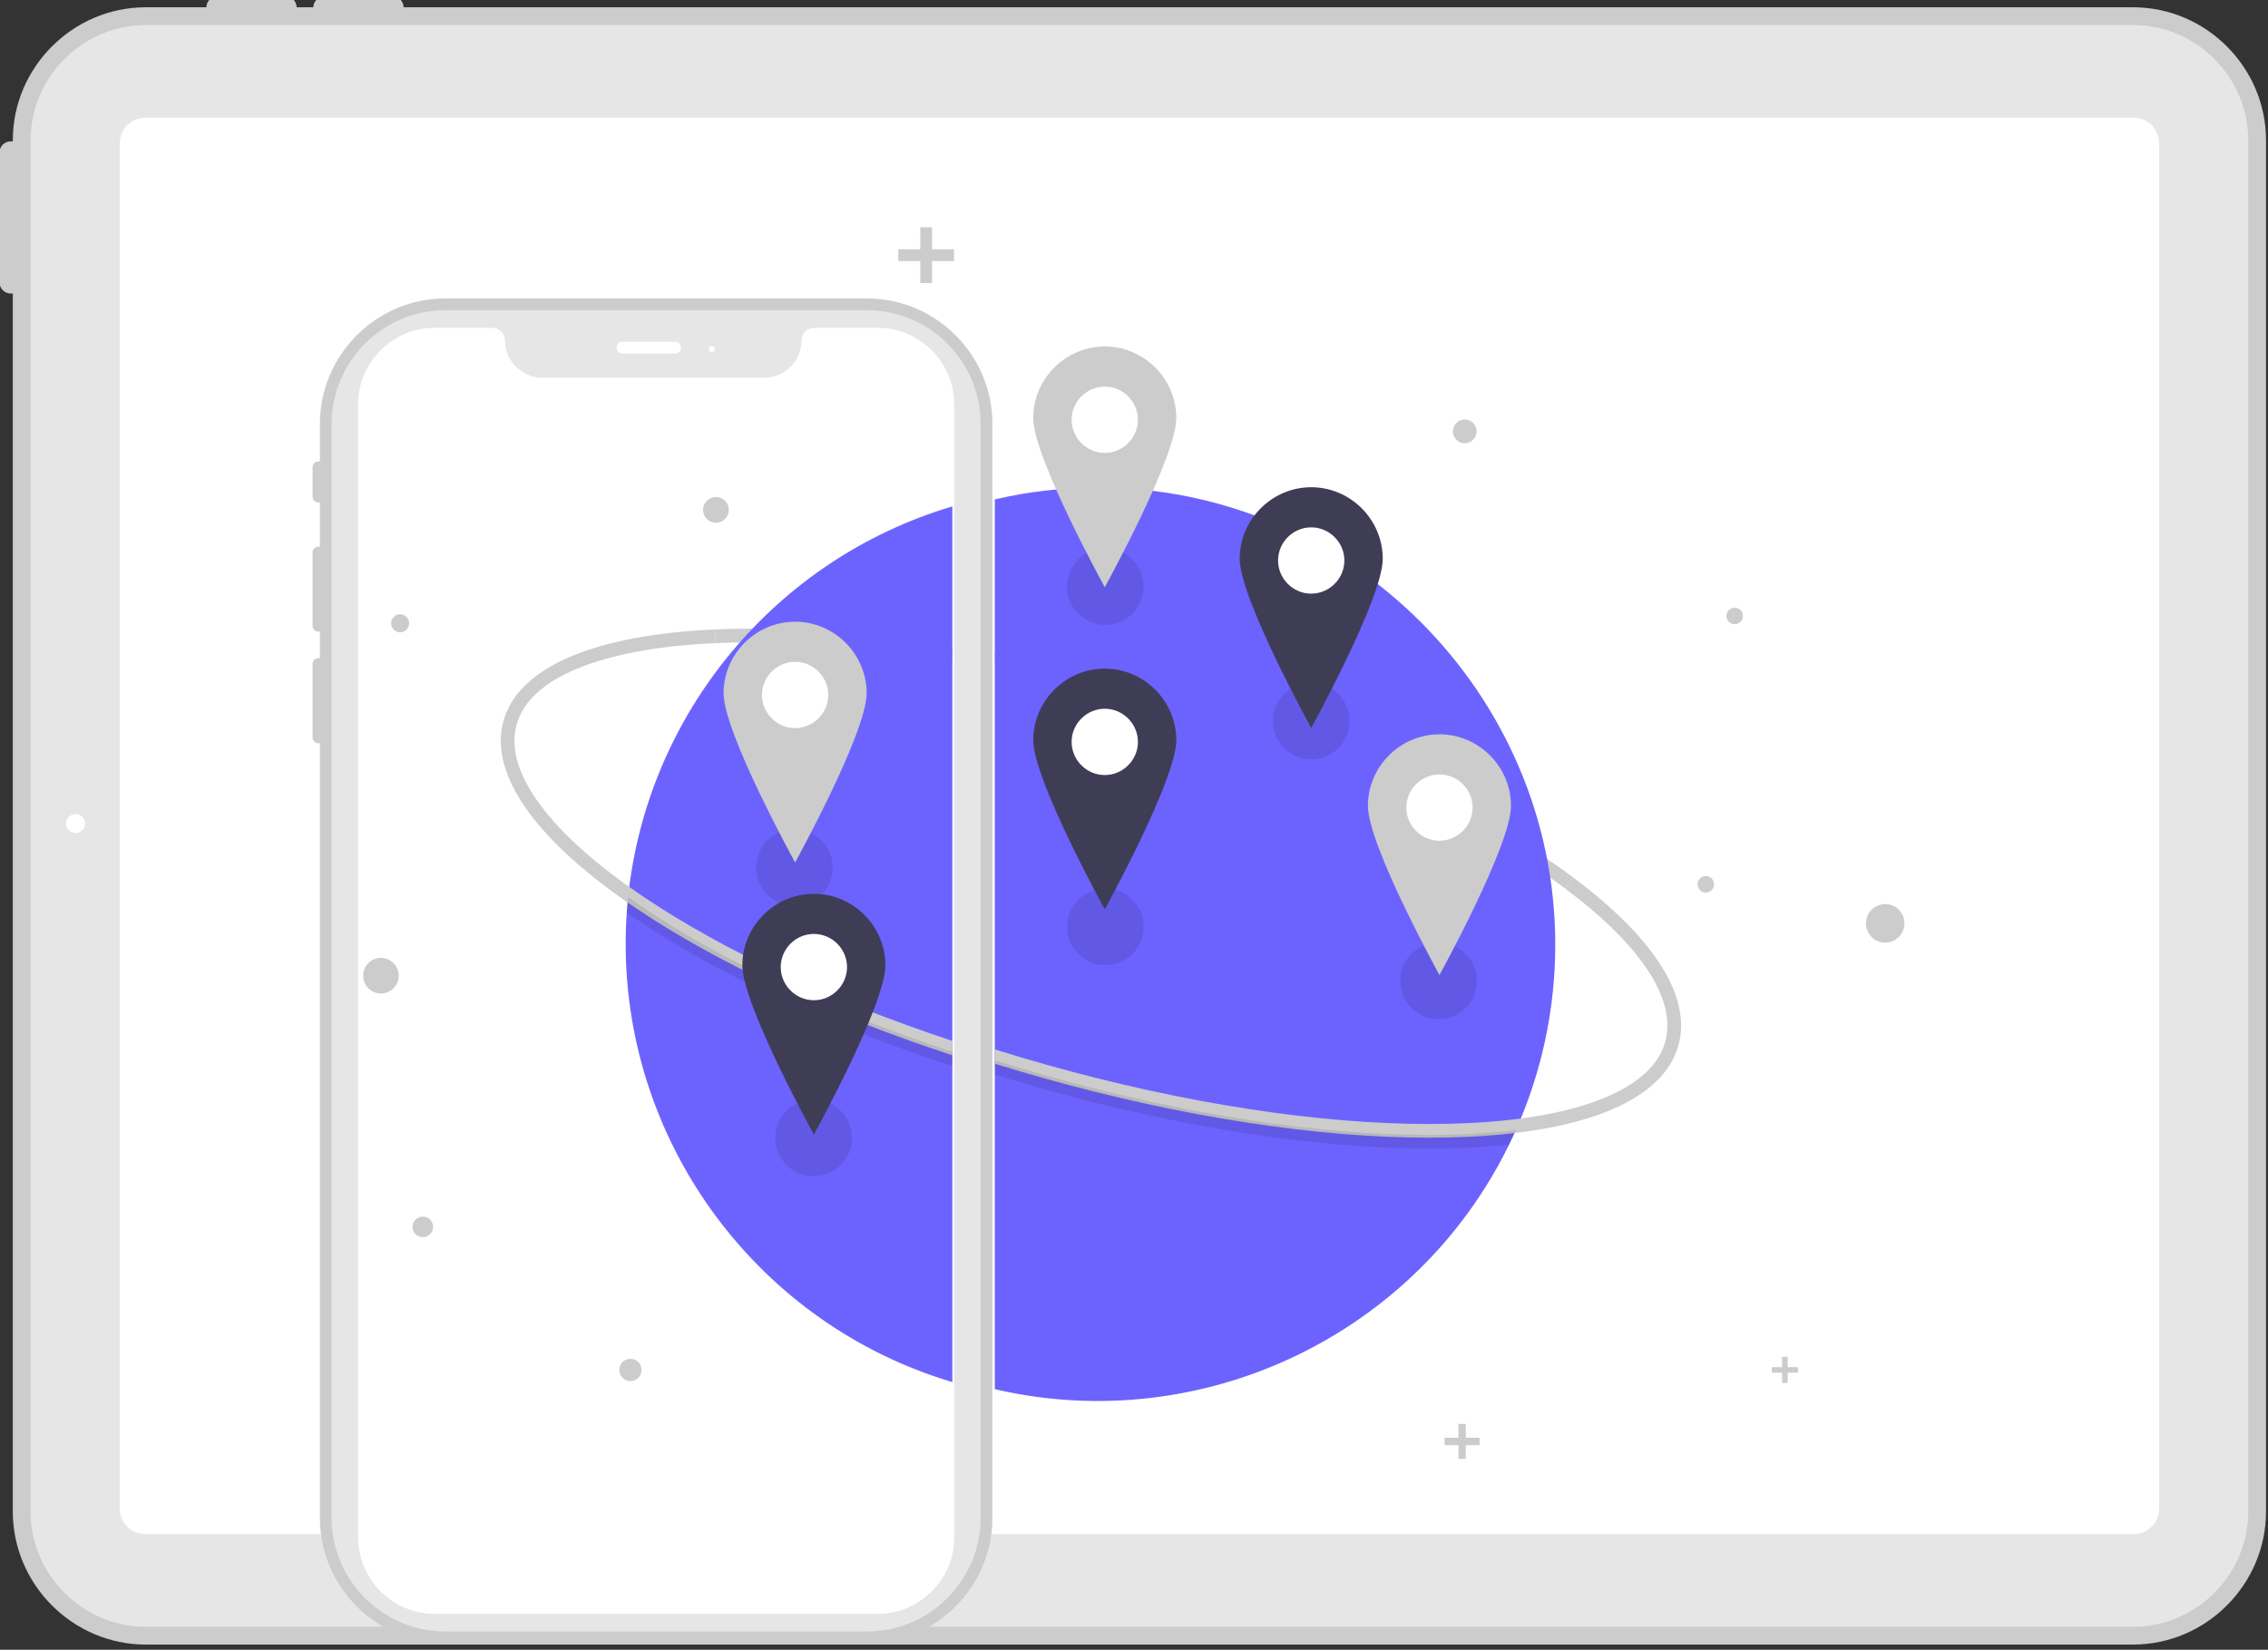 <?xml version="1.0" encoding="UTF-8" standalone="no"?>
<!DOCTYPE svg PUBLIC "-//W3C//DTD SVG 1.1//EN" "http://www.w3.org/Graphics/SVG/1.1/DTD/svg11.dtd">
<svg width="100%" height="100%" viewBox="0 0 844 614" version="1.1" xmlns="http://www.w3.org/2000/svg" xmlns:xlink="http://www.w3.org/1999/xlink" xml:space="preserve" xmlns:serif="http://www.serif.com/" style="fill-rule:evenodd;clip-rule:evenodd;stroke-linejoin:round;stroke-miterlimit:2;">
    <rect x="0" y="0" width="844" height="614" fill="#333333" stroke="none"/>
    <g id="ipad" transform="matrix(1.164,0,0,1.164,-902.739,-6915.91)">
        <g transform="matrix(1,0,0,1,537.699,5753.84)">
            <path d="M919.827,189.988L366.894,189.988C366.862,188.065 365.272,186.501 363.349,186.5L341.572,186.5C339.649,186.501 338.059,188.065 338.027,189.988L332.694,189.988C332.661,188.065 331.071,186.501 329.149,186.5L307.371,186.5C305.448,186.501 303.858,188.065 303.826,189.988L284.421,189.988C261.13,190.014 241.973,209.172 241.946,232.463L241.946,232.881C241.88,232.877 241.816,232.861 241.748,232.861L241.25,232.861C239.302,232.861 237.699,234.464 237.699,236.412L237.699,277.95C237.699,279.898 239.302,281.501 241.25,281.501L241.748,281.501C241.816,281.501 241.88,281.485 241.946,281.481L241.946,671.026C241.973,694.317 261.13,713.474 284.421,713.5L919.827,713.5C943.118,713.474 962.275,694.316 962.301,671.026L962.301,232.463C962.275,209.172 943.118,190.015 919.827,189.988ZM949.517,671.026C949.498,687.306 936.107,700.697 919.827,700.716L284.421,700.716C268.141,700.697 254.749,687.306 254.731,671.026L254.731,232.463C254.749,216.182 268.141,202.791 284.421,202.772L919.827,202.772C936.107,202.791 949.498,216.182 949.517,232.463L949.517,671.026Z" style="fill:rgb(204,204,204);fill-rule:nonzero;"/>
        </g>
        <g transform="matrix(1,0,0,1,537.699,5753.84)">
            <path d="M919.827,707.818L284.421,707.818C264.246,707.795 247.651,691.201 247.628,671.026L247.628,232.463C247.651,212.287 264.246,195.693 284.421,195.67L919.827,195.67C940.002,195.693 956.597,212.287 956.619,232.462L956.619,671.026C956.597,691.201 940.002,707.795 919.827,707.818Z" style="fill:rgb(230,230,230);fill-rule:nonzero;"/>
        </g>
        <g transform="matrix(1,0,0,1,537.699,5753.84)">
            <path d="M920.021,678.178L284.227,678.178C279.786,678.173 276.134,674.52 276.129,670.079L276.129,233.408C276.134,228.967 279.786,225.315 284.227,225.31L920.021,225.31C924.462,225.315 928.114,228.967 928.119,233.408L928.119,670.079C928.114,674.52 924.462,678.173 920.021,678.178Z" style="fill:white;fill-rule:nonzero;"/>
        </g>
        <g transform="matrix(1,0,0,1,775.397,5940.34)">
            <circle cx="24.32" cy="264.484" r="3.04" style="fill:white;"/>
        </g>
        <g transform="matrix(1,0,0,1,537.699,5753.84)">
            <path d="M515.159,283.092L380.092,283.092C358.179,283.116 340.154,301.141 340.129,323.055L340.129,335.263C339.969,335.219 339.803,335.197 339.637,335.197C338.619,335.197 337.782,336.034 337.782,337.052C337.782,337.059 337.782,337.067 337.782,337.074L337.782,346.463C337.782,346.47 337.782,346.478 337.782,346.486C337.782,347.503 338.619,348.341 339.637,348.341C339.803,348.341 339.969,348.318 340.129,348.274L340.129,362.489C339.969,362.445 339.803,362.423 339.637,362.423C338.619,362.423 337.782,363.26 337.782,364.278C337.782,364.285 337.782,364.293 337.782,364.301L337.782,387.771C337.782,387.779 337.782,387.787 337.782,387.794C337.782,388.812 338.619,389.649 339.637,389.649C339.803,389.649 339.969,389.627 340.129,389.583L340.129,398.165C339.969,398.121 339.803,398.098 339.637,398.098C338.619,398.098 337.782,398.936 337.782,399.953C337.782,399.961 337.782,399.968 337.782,399.976L337.782,423.447C337.782,423.455 337.782,423.462 337.782,423.47C337.782,424.487 338.619,425.325 339.637,425.325C339.803,425.325 339.969,425.302 340.129,425.258L340.129,673.113C340.154,695.027 358.179,713.051 380.092,713.076L515.159,713.076C537.072,713.051 555.097,695.027 555.122,673.113L555.122,323.055C555.097,301.141 537.072,283.116 515.159,283.092ZM546.672,673.113C546.653,690.394 532.439,704.607 515.159,704.627L380.092,704.627C362.812,704.607 348.598,690.394 348.579,673.113L348.579,323.055C348.598,305.774 362.812,291.561 380.092,291.541L515.159,291.541C532.439,291.561 546.653,305.774 546.672,323.055L546.672,673.113Z" style="fill:rgb(204,204,204);fill-rule:nonzero;"/>
        </g>
        <g transform="matrix(1,0,0,1,537.699,5753.84)">
            <path d="M515.159,709.321L380.092,709.321C360.238,709.298 343.907,692.968 343.885,673.113L343.885,323.055C343.907,303.2 360.238,286.869 380.092,286.847L515.159,286.847C535.013,286.869 551.344,303.2 551.366,323.055L551.366,673.113C551.344,692.968 535.013,709.298 515.159,709.321Z" style="fill:rgb(230,230,230);fill-rule:nonzero;"/>
        </g>
        <g transform="matrix(1,0,0,1,537.699,5753.84)">
            <path d="M518.496,703.688L376.755,703.688C363.364,703.673 352.349,692.658 352.334,679.267L352.334,316.901C352.349,303.51 363.364,292.495 376.755,292.48L395.239,292.48C397.453,292.482 399.273,294.303 399.276,296.516C399.283,303.055 404.661,308.433 411.199,308.44L482.174,308.44C488.712,308.433 494.09,303.055 494.098,296.516C494.1,294.303 495.921,292.482 498.134,292.48L518.496,292.48C531.887,292.495 542.902,303.51 542.917,316.901L542.917,679.267C542.902,692.658 531.887,703.673 518.496,703.688Z" style="fill:white;fill-rule:nonzero;"/>
        </g>
        <g transform="matrix(1,0,0,1,537.699,5753.84)">
            <path d="M453.728,300.695L436.829,300.695C435.799,300.695 434.951,299.847 434.951,298.817C434.951,297.787 435.799,296.939 436.829,296.939L453.728,296.939C454.756,296.942 455.601,297.789 455.601,298.817C455.601,299.845 454.756,300.692 453.728,300.695Z" style="fill:white;fill-rule:nonzero;"/>
        </g>
        <g transform="matrix(1,0,0,1,775.397,5940.34)">
            <circle cx="227.765" cy="112.786" r="0.939" style="fill:white;"/>
        </g>
        <g transform="matrix(1,0,0,1,537.699,5753.84)">
            <path d="M466.415,388.934L466.611,393.302C488.941,392.302 514.797,394.248 542.317,398.84L542.317,394.411C514.756,389.854 488.841,387.93 466.415,388.934Z" style="fill:rgb(204,204,204);fill-rule:nonzero;"/>
        </g>
        <g transform="matrix(1,0,0,1,537.699,5753.84)">
            <path d="M438.65,474.485C438.476,476.157 438.335,477.838 438.226,479.53C437.996,482.858 437.88,486.211 437.88,489.591C437.916,554.026 480.562,611.189 542.317,629.579L542.317,349.577C485.793,366.38 444.75,415.833 438.65,474.485Z" style="fill:rgb(108,99,255);fill-rule:nonzero;"/>
        </g>
        <g transform="matrix(1,0,0,1,775.397,5940.34)">
            <circle cx="128.076" cy="200.458" r="2.879" style="fill:rgb(204,204,204);"/>
        </g>
        <g transform="matrix(1,0,0,1,775.397,5940.34)">
            <circle cx="121.94" cy="313.131" r="5.687" style="fill:rgb(204,204,204);"/>
        </g>
        <g transform="matrix(1,0,0,1,775.397,5940.34)">
            <circle cx="229.035" cy="164.191" r="4.119" style="fill:rgb(204,204,204);"/>
        </g>
        <g transform="matrix(1,0,0,1,775.397,5940.34)">
            <circle cx="135.327" cy="393.453" r="3.286" style="fill:rgb(204,204,204);"/>
        </g>
        <g transform="matrix(1,0,0,1,775.397,5940.34)">
            <circle cx="201.704" cy="439.191" r="3.559" style="fill:rgb(204,204,204);"/>
        </g>
        <g transform="matrix(1,0,0,1,775.397,5940.34)">
            <path d="M305.157,80.869L298.134,80.869L298.134,73.846L294.366,73.846L294.366,80.869L287.34,80.869L287.34,84.639L294.366,84.639L294.366,91.662L298.134,91.662L298.134,84.639L305.157,84.639L305.157,80.869Z" style="fill:rgb(204,204,204);fill-rule:nonzero;"/>
        </g>
        <g transform="matrix(1,0,0,1,775.397,5940.34)">
            <circle cx="254.136" cy="278.548" r="12.271" style="fill-opacity:0.1;"/>
        </g>
        <g transform="matrix(1,0,0,1,775.397,5940.34)">
            <circle cx="260.271" cy="365.005" r="12.271" style="fill-opacity:0.1;"/>
        </g>
        <g transform="matrix(1,0,0,1,537.699,5753.84)">
            <path d="M443.833,474.572C428.775,464.461 417.559,454.486 410.497,444.923C403.452,435.383 400.94,426.766 403.03,419.309C405.12,411.852 411.745,405.795 422.722,401.307C433.725,396.807 448.491,394.114 466.611,393.302L466.415,388.935C427.616,390.673 403.609,401.041 398.82,418.129C394.031,435.216 409.151,456.55 441.395,478.202C467.69,495.859 502.908,512.164 542.317,525.078L542.317,520.477C503.839,507.761 469.504,491.81 443.833,474.572Z" style="fill:rgb(204,204,204);fill-rule:nonzero;"/>
        </g>
        <g transform="matrix(1,0,0,1,537.699,5753.84)">
            <path d="M443.831,478.07C442.052,476.874 440.325,475.679 438.65,474.485C438.476,476.157 438.335,477.838 438.226,479.531C439.263,480.255 440.32,480.978 441.396,481.699C467.691,499.356 502.908,515.662 542.317,528.576L542.317,523.974C503.84,511.258 469.506,495.308 443.831,478.07Z" style="fill-opacity:0.1;fill-rule:nonzero;"/>
        </g>
        <g transform="matrix(1,0,0,1,537.699,5753.84)">
            <path d="M606.676,407.649C589.479,402.829 572.433,398.903 555.895,395.881L555.895,400.325C572.051,403.303 588.696,407.15 605.496,411.859C658.981,426.85 707.378,448.697 738.278,471.798L740.896,468.296C709.581,444.885 660.659,422.78 606.676,407.649Z" style="fill:rgb(204,204,204);fill-rule:nonzero;"/>
        </g>
        <g transform="matrix(1,0,0,1,537.699,5753.84)">
            <path d="M735.07,489.591C735.022,409.461 669.072,343.552 588.942,343.552C577.818,343.552 566.731,344.822 555.895,347.337L555.895,631.834C621.991,647.22 690.526,614.628 720.305,553.648C721.059,552.111 721.783,550.561 722.479,548.996C730.807,530.301 735.098,510.057 735.071,489.591L735.07,489.591Z" style="fill:rgb(108,99,255);fill-rule:nonzero;"/>
        </g>
        <g transform="matrix(1,0,0,1,775.397,5940.34)">
            <circle cx="355.204" cy="129.05" r="1.673" style="fill:rgb(242,242,242);"/>
        </g>
        <g transform="matrix(1,0,0,1,775.397,5940.34)">
            <circle cx="468.435" cy="139.091" r="3.79" style="fill:rgb(204,204,204);"/>
        </g>
        <g transform="matrix(1,0,0,1,775.397,5940.34)">
            <circle cx="602.862" cy="296.397" r="6.154" style="fill:rgb(204,204,204);"/>
        </g>
        <g transform="matrix(1,0,0,1,775.397,5940.34)">
            <circle cx="554.742" cy="198.111" r="2.64" style="fill:rgb(204,204,204);"/>
        </g>
        <g transform="matrix(1,0,0,1,775.397,5940.34)">
            <circle cx="545.501" cy="283.919" r="2.64" style="fill:rgb(204,204,204);"/>
        </g>
        <g transform="matrix(1,0,0,1,775.397,5940.34)">
            <path d="M473.192,460.867L468.78,460.867L468.78,456.458L466.415,456.458L466.415,460.867L462.006,460.867L462.006,463.233L466.415,463.233L466.415,467.643L468.78,467.643L468.78,463.233L473.192,463.233L473.192,460.867Z" style="fill:rgb(204,204,204);fill-rule:nonzero;"/>
        </g>
        <g transform="matrix(1,0,0,1,775.397,5940.34)">
            <path d="M574.971,438.296L571.675,438.296L571.675,435L569.904,435L569.904,438.296L566.608,438.296L566.608,440.066L569.904,440.066L569.904,443.362L571.675,443.362L571.675,440.066L574.971,440.066L574.971,438.296Z" style="fill:rgb(204,204,204);fill-rule:nonzero;"/>
        </g>
        <g transform="matrix(1,0,0,1,775.397,5940.34)">
            <circle cx="353.531" cy="188.744" r="12.271" style="fill-opacity:0.1;"/>
        </g>
        <g transform="matrix(1,0,0,1,775.397,5940.34)">
            <circle cx="353.531" cy="297.513" r="12.271" style="fill-opacity:0.1;"/>
        </g>
        <g transform="matrix(1,0,0,1,775.397,5940.34)">
            <circle cx="419.35" cy="231.694" r="12.271" style="fill-opacity:0.1;"/>
        </g>
        <g transform="matrix(1,0,0,1,775.397,5940.34)">
            <circle cx="460.069" cy="314.804" r="12.271" style="fill-opacity:0.1;"/>
        </g>
        <g transform="matrix(1,0,0,1,537.699,5753.84)">
            <path d="M768.461,495.737C762.699,486.895 753.425,477.662 740.896,468.296L738.278,471.798C762.625,489.999 773.966,507.397 770.213,520.787C768.123,528.244 761.498,534.301 750.522,538.789C739.518,543.288 724.752,545.981 706.632,546.793C702.783,546.966 698.832,547.052 694.782,547.052C659.329,547.051 616.582,540.487 572.877,528.237C567.146,526.631 561.486,524.95 555.895,523.196L555.895,527.775C561.102,529.392 566.369,530.95 571.697,532.447C615.784,544.804 658.944,551.424 694.803,551.423C698.909,551.423 702.924,551.336 706.828,551.161C745.628,549.422 769.634,539.054 774.423,521.967C776.645,514.041 774.639,505.216 768.461,495.737Z" style="fill:rgb(204,204,204);fill-rule:nonzero;"/>
        </g>
        <g transform="matrix(1,0,0,1,537.699,5753.84)">
            <path d="M706.634,550.29C702.785,550.462 698.834,550.548 694.781,550.548C659.331,550.548 616.58,543.985 572.876,531.734C567.145,530.128 561.485,528.448 555.895,526.694L555.895,531.273C561.101,532.89 566.368,534.448 571.695,535.945C615.784,548.3 658.942,554.92 694.803,554.92C698.908,554.92 702.926,554.832 706.831,554.657C711.547,554.448 716.038,554.111 720.305,553.648C721.059,552.111 721.784,550.561 722.479,548.996C717.521,549.605 712.239,550.036 706.634,550.29Z" style="fill-opacity:0.1;fill-rule:nonzero;"/>
        </g>
        <g transform="matrix(1,0,0,1,775.397,5940.34)">
            <circle cx="419.301" cy="180.5" r="16" style="fill:white;"/>
        </g>
        <g transform="matrix(1,0,0,1,537.699,5753.84)">
            <path d="M657.049,343.45C644.503,343.45 634.179,353.774 634.179,366.32C634.179,378.95 657.049,420.425 657.049,420.425C657.049,420.425 679.918,378.95 679.918,366.32C679.918,353.774 669.594,343.45 657.049,343.45ZM657.049,377.475C651.235,377.475 646.451,372.691 646.451,366.877C646.451,361.064 651.235,356.279 657.049,356.279C662.862,356.279 667.647,361.064 667.647,366.877C667.647,372.691 662.862,377.475 657.049,377.475Z" style="fill:rgb(63,61,86);fill-rule:nonzero;"/>
        </g>
        <g transform="matrix(1,0,0,1,775.397,5940.34)">
            <circle cx="353.301" cy="238.5" r="16" style="fill:white;"/>
        </g>
        <g transform="matrix(1,0,0,1,537.699,5753.84)">
            <path d="M591.049,401.45C578.503,401.45 568.179,411.774 568.179,424.32C568.179,436.95 591.049,478.425 591.049,478.425C591.049,478.425 613.918,436.95 613.918,424.32C613.918,411.774 603.594,401.45 591.049,401.45ZM591.049,435.475C585.235,435.475 580.451,430.691 580.451,424.877C580.451,419.064 585.235,414.279 591.049,414.279C596.862,414.279 601.647,419.064 601.647,424.877C601.647,430.691 596.862,435.475 591.049,435.475Z" style="fill:rgb(63,61,86);fill-rule:nonzero;"/>
        </g>
        <g transform="matrix(1,0,0,1,775.397,5940.34)">
            <circle cx="353.301" cy="135.5" r="16" style="fill:white;"/>
        </g>
        <g transform="matrix(1,0,0,1,537.699,5753.84)">
            <path d="M591.049,298.45C578.503,298.45 568.179,308.774 568.179,321.32C568.179,333.95 591.049,375.425 591.049,375.425C591.049,375.425 613.918,333.95 613.918,321.32C613.918,308.774 603.594,298.45 591.049,298.45ZM591.049,332.475C585.235,332.475 580.451,327.691 580.451,321.877C580.451,316.064 585.235,311.279 591.049,311.279C596.862,311.279 601.647,316.064 601.647,321.877C601.647,327.691 596.862,332.475 591.049,332.475Z" style="fill:rgb(204,204,204);fill-rule:nonzero;"/>
        </g>
        <g transform="matrix(1,0,0,1,775.397,5940.34)">
            <circle cx="460.301" cy="259.5" r="16" style="fill:white;"/>
        </g>
        <g transform="matrix(1,0,0,1,537.699,5753.84)">
            <path d="M698.049,422.45C685.503,422.45 675.179,432.774 675.179,445.32C675.179,457.95 698.049,499.425 698.049,499.425C698.049,499.425 720.918,457.95 720.918,445.32C720.918,432.774 710.594,422.45 698.049,422.45ZM698.049,456.475C692.235,456.475 687.451,451.691 687.451,445.877C687.451,440.064 692.235,435.279 698.049,435.279C703.862,435.279 708.647,440.064 708.647,445.877C708.647,451.691 703.862,456.475 698.049,456.475Z" style="fill:rgb(204,204,204);fill-rule:nonzero;"/>
        </g>
        <g transform="matrix(1,0,0,1,775.397,5940.34)">
            <circle cx="254.301" cy="223.5" r="16" style="fill:white;"/>
        </g>
        <g transform="matrix(1,0,0,1,537.699,5753.84)">
            <path d="M492.049,386.45C479.503,386.45 469.179,396.774 469.179,409.32C469.179,421.95 492.049,463.425 492.049,463.425C492.049,463.425 514.918,421.95 514.918,409.32C514.918,396.774 504.594,386.45 492.049,386.45ZM492.049,420.475C486.235,420.475 481.451,415.691 481.451,409.877C481.451,404.064 486.235,399.279 492.049,399.279C497.862,399.279 502.647,404.064 502.647,409.877C502.647,415.691 497.862,420.475 492.049,420.475Z" style="fill:rgb(204,204,204);fill-rule:nonzero;"/>
        </g>
        <g transform="matrix(1,0,0,1,775.397,5940.34)">
            <circle cx="260.301" cy="310.5" r="16" style="fill:white;"/>
        </g>
        <g transform="matrix(1,0,0,1,537.699,5753.84)">
            <path d="M498.049,473.45C485.503,473.45 475.179,483.774 475.179,496.32C475.179,508.95 498.049,550.425 498.049,550.425C498.049,550.425 520.918,508.95 520.918,496.32C520.918,483.774 510.594,473.45 498.049,473.45ZM498.049,507.475C492.235,507.475 487.451,502.691 487.451,496.877C487.451,491.064 492.235,486.279 498.049,486.279C503.862,486.279 508.647,491.064 508.647,496.877C508.647,502.691 503.862,507.475 498.049,507.475Z" style="fill:rgb(63,61,86);fill-rule:nonzero;"/>
        </g>
    </g>
</svg>
